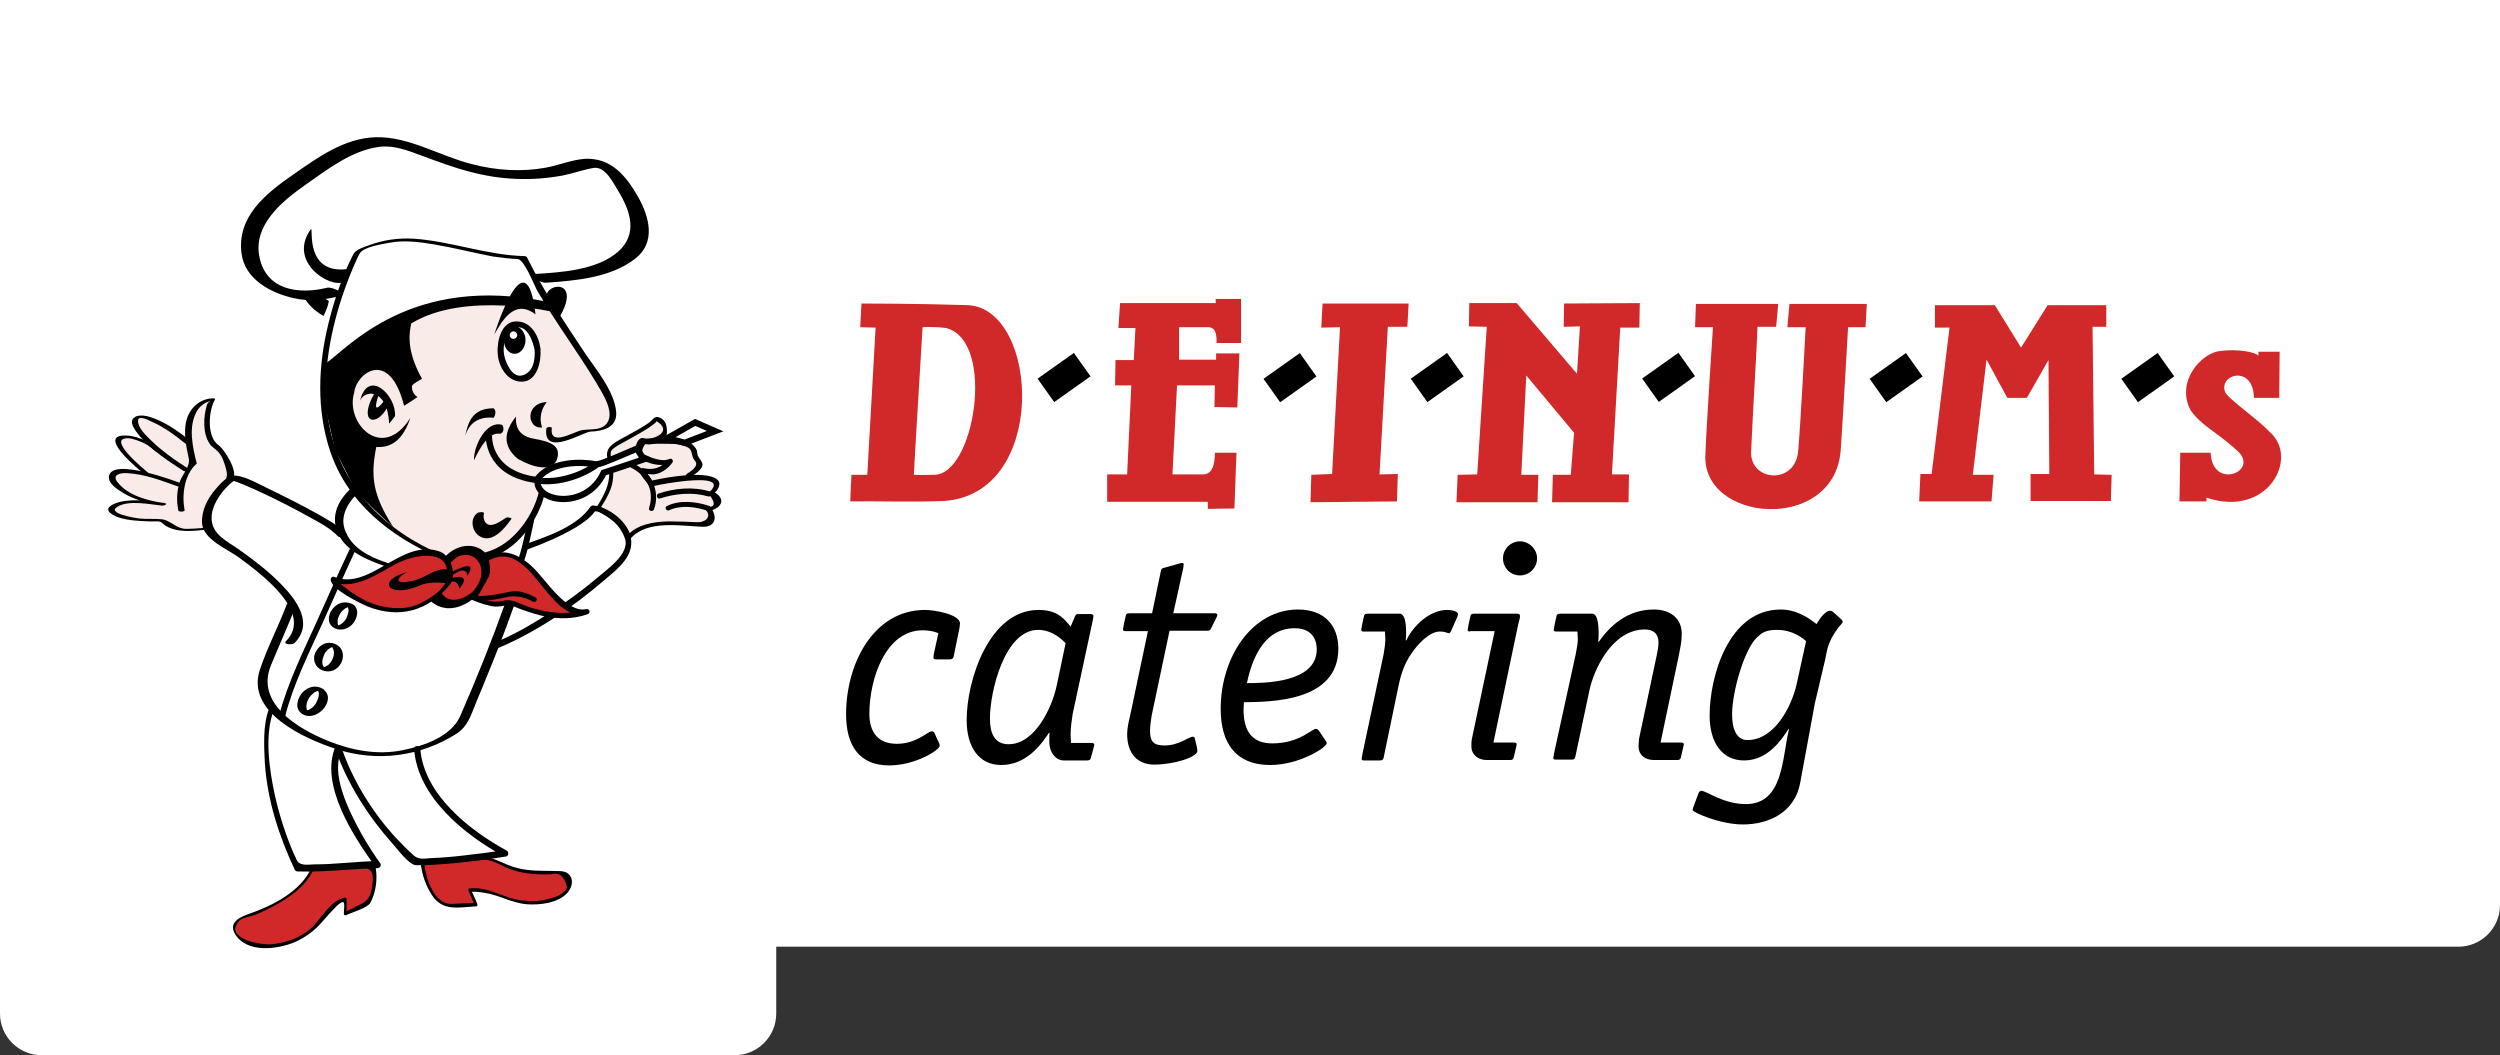 <svg xml:space="preserve" style="enable-background:new 0 0 601.3 253.8;" viewBox="0 0 601.3 253.8" y="0px" x="0px" id="Laag_1" xmlns:xlink="http://www.w3.org/1999/xlink" xmlns="http://www.w3.org/2000/svg"><rect x="0" y="0" width="601.3" height="253.8" fill="#333333" stroke="none"/> <style type="text/css"> .st0{fill:#FFFFFF;} .st1{fill:#F8EBE8;} .st2{fill:#D12929;} .st3{fill:none;stroke:#000000;stroke-width:1.505;} </style> <path d="M186.7,0h-65.1H0v243.8c0,5.5,4.5,10,10,10h166.7c5.5,0,10-4.5,10-10v-16.1h404.6c5.5,0,10-4.5,10-10V0H186.7z" class="st0"></path> <path d="M98.2,69.3c-0.9-2.4-1.4-4.9-1.5-7.4c0-1.7,0.2-3.5,0.9-5c0.1-0.2,0.2-0.4,0.4-0.6c0.3-0.3,0.1,0-0.2-0.1 c0.3,0.1,0.6,0.8,0.8,1.2c0.9,2.6,0.7,5.6,0.7,8.3c0,1.3-0.1,2.6-0.2,4c0,0.3,1.1,0.2,1.2-0.1c0.3-3.6,0.5-7.2-0.1-10.8 c-0.2-1.1-0.5-2.9-1.9-3c-1.3-0.1-1.8,1.1-2.2,2.2c-0.6,1.8-0.6,3.9-0.5,5.8c0.2,2,0.6,3.9,1.4,5.7C97.2,69.8,98.3,69.5,98.2,69.3"></path> <path d="M76.3,62.7c1.3-1.1-3.4,6,2.8,9.7c-0.4,2.1-1.3,3.6-1.3,3.6S67,70.3,76.3,62.7"></path> <path d="M111.5,56.5c-1.4,1-9.9,3.4-8.9,13.6c1.2,0.4,2.4,0.8,2.4,0.8S102.4,63.9,111.5,56.5"></path> <path d="M110.8,61.2c0.6-0.9,10.4-3.8-2.4,10.1c-1.4-0.2-3.4-0.5-3.4-0.5S115.5,61.7,110.8,61.2"></path> <polygon points="144.3,122 145.7,118.8 146.7,115.7 146.8,113 146.3,109.3 147.3,107.3 149.8,105.6 152.9,103.8 156,101.9 157.8,100.7 159,101.4 160.1,103.4 159.4,104.5 160.7,105.3 165.5,106.2 167.3,108.9 167.6,111.6 166.7,114.6 170.2,114.7 171.7,115.9 171.7,118 172.2,120.1 171.4,122.1 170.9,123.4 169.9,126.2 162.6,126 156.7,126.3 151.9,128.5" class="st1"></polygon> <polygon points="50.8,96.6 49.8,101.2 49.8,103.6 50.8,106.4 53.5,109.5 55.4,114.1 54.4,116.1 50.5,122.4 49.8,127.1 47.9,127.3 44.9,127.5 40.9,126.7 39.3,125.4 37.6,125.2 34,125 29.2,124.2 27,122.8 27.1,121.8 28.6,121 30.7,120.7 32.6,120.6 34.9,120.4 33.7,119.9 30.6,118.6 28.8,117.4 26.9,115.1 27.4,113.8 29.3,113.2 31.5,113.4 33.5,113.6 34.8,113.8 32.9,111.8 31.2,110.6 29.9,108.9 28.6,106.8 28.9,105.7 29.9,104.9 31.8,105.3 34.5,106.1 35.4,106.3 34.1,104.1 32.7,101.7 33,100.6 34.3,100.2 36.1,100.6 37.7,101.3 40,102.9 42.3,104.4 45,106.1 45.7,102.9 46.6,99.4 47.6,97.6 49.3,96.4" class="st1"></polygon> <polygon points="97.8,78 103.2,74.5 111.7,73 117.1,72.6 125.6,72.9 132.7,73.8 135.9,79.1 142.8,89.4 147.1,97.6 146.8,101.1 145.7,102.6 143.3,103.5 141.3,103.5 138.1,104.9 133.8,105.7 132,106.6 130.9,111 131.5,113.1 129.3,115 129.8,117.7 129.4,120.9 126.8,126.3 123.8,129.8 119.5,132.6 116.2,133.7 111.3,132.5 107.3,134.7 102.4,132.5 97,129.1 92.2,125.7 84.8,116 81.9,98.7 88.6,85.2" class="st1"></polygon> <polygon points="78.1,87.9 89.1,79.8 102.1,74.6 111.7,72.5 121.1,72.5 129,73 133.2,73.1 130.2,69.9 128.8,66.9 134.4,66.1 144.1,63.7 151.9,58.9 153.2,54.3 149.6,46.4 145.7,40.6 139.1,39.8 128,41.3 118.1,41.8 106.6,38.4 99.6,35.9 91.4,34.6 82.7,36.7 74.8,41.3 66.8,47.4 62.4,53.8 60.3,61.8 63.6,67.6 69.3,70 76.6,71.1 81.5,70.9 79.7,78.5" class="st0"></polygon> <path d="M75.2,209.1c-2.4,6.1-14,11-15.7,11.3c-2.9-0.1-5.5,5.1,2.4,7.2c8.2,0.3,12.6-2.8,15.6-6.3c2.9-3.5,4.6-5,5.8-5 v3.5c0,0,4.8-2.3,5.7-2.9c0.9-1.3,1.8-6.3,1.2-8.3c-4.5-0.8-8.1-0.3-8.1-0.3L75.2,209.1z" class="st2"></path> <path d="M74.8,208.9c-2.5,5.5-9.2,8.9-14.6,10.8c-2,0.7-5.4,1.9-3.7,4.9c2.8,4.7,10.1,3.8,14.4,2c2.7-1.2,4.8-2.8,6.7-5 c1.1-1.3,2.3-2.6,3.5-3.8c2.3-2.1,1.6,0.2,1.6,2c0,0.3,0.3,0.4,0.6,0.3c1.4-0.7,5.1-1.7,5.8-3c1.3-2.4,1.8-5.9,1.2-8.6 c0-0.1-0.1-0.2-0.3-0.3c-5.1-0.8-10-0.1-15.1,0.4c-0.5,0.1-0.5,0.8,0,0.8c3.8-0.4,7.5-1,11.3-0.9c3.7,0.1,3.7,1.9,3.3,4.8 c-0.3,1.8-0.7,3.1-2.4,4c-1.1,0.6-2.2,1.1-3.4,1.7c-1.1,0.5-0.3,0.1-0.3,0.5v-3.2c0-0.3-0.2-0.4-0.5-0.4c-3.4,0.6-5.7,5.2-8.1,7.4 c-2.6,2.3-5.9,3.4-9.3,3.8c-2.6,0.3-11.6-1.2-8-5.6c0.6-0.8,2.7-1,3.7-1.4c1.6-0.6,3.2-1.4,4.7-2.2c3.7-2,7.6-4.7,9.4-8.6 C75.7,208.9,75,208.5,74.8,208.9"></path> <path d="M101.6,207.7c0,0,0.8,7.8,5.7,10.2c3.8-0.1,7.2-0.3,7.2-0.3l-1.5-3.4c0,0,3.9-0.6,9.1,2.1 c1.9,0.7,8.7,1.9,13.6-1.3c2.4-2.4,2.4-5.5-1.8-5.3c-8.3,0.9-14-2.2-16.1-3.4c-2.7-0.1-6,0.1-6,0.1L101.6,207.7z" class="st2"></path> <path d="M101.2,207.7c0.3,2.7,1.2,5.3,2.7,7.6c2.6,4,6.4,2.9,10.6,2.7c0.3,0,0.4-0.3,0.3-0.6c-0.4-1-0.8-1.9-1.3-2.9 c-0.3-0.7-0.4,0,0.1,0c0.9-0.1,1.8,0.1,2.7,0.2c3.7,0.5,6.7,2.5,10.5,2.8c3.2,0.2,7.5-0.3,9.7-2.8c1.2-1.4,1.6-3.4,0.1-4.6 c-0.7-0.6-1.9-0.6-2.8-0.6c-3.2-0.1-6.1,0.1-9.3-0.7c-3.3-0.8-5.7-2.8-9.1-2.8c-4.6,0-9.2,0.8-13.8,1.4c-0.5,0.1-0.5,0.8,0,0.8 c3.2-0.4,6.4-0.8,9.7-1.2c1.8-0.2,3.6-0.2,5.3-0.2c2.2,0,4.7,1.9,6.8,2.5c2.9,0.9,6,1.1,9.1,1c2-0.6,3.3,0.5,3.9,3.2 c-0.9,1.8-3.1,2.4-4.8,2.8c-1.9,0.5-3.8,0.5-5.7,0.3c-4.5-0.3-8.3-3.5-13-2.9c-0.3,0-0.3,0.4-0.2,0.6c0.5,1.1,1,2.2,1.4,3.3 c-0.2-0.5,0.4-0.4-0.9-0.4c-1.5,0.1-3,0.1-4.5,0.2c-4.4,0.2-6.3-6.3-6.7-9.8C101.9,207.2,101.1,207.2,101.2,207.7"></path> <polygon points="120.8,132.5 126.5,126.9 126.5,130.8 130.4,129.6 134.2,128.4 138.8,125.6 142.5,122.4 144,122.7 147.5,124.1 150.9,128.2 150.9,132 145.2,138.9 138.6,143.7 129.7,149.6 119.8,154.3 118.2,156.5 110.7,174.7 106,177.7 100.2,180.2 101.7,185.4 106.1,193.6 111.4,198.4 120.7,204.8 119,205.5 107.4,206.8 99.9,207.3 91.4,197.6 85.7,189.1 81.6,180.8 80.5,183.3 82.4,193.3 87.2,203 90.6,207.8 71.6,208.8 68.2,201.1 65.3,192 64.3,182.5 64,177.5 65.2,171.1 64.3,168.9 63.3,163 69.6,146 69.5,144.2 63.2,137.5 53.6,130.6 50,126.9 50.1,121.9 55.5,115 58.9,115.7 67.4,120.1 76.5,124.5 81.2,127.5 82.4,122.2 86.2,118 89,121.6 93.7,126.7 101.9,132.1 107.4,134.7 115,133" class="st0"></polygon> <polygon points="108.1,134.3 112,132.6 115.8,134.7 116.7,137.8 114.9,142.3 111.5,144.3 107.5,145.2 105.6,143.5 106.7,141.5 108,139" class="st2"></polygon> <polygon points="160.5,105.4 167.2,101.6 172,103.7 164.7,106.5" class="st0"></polygon> <polygon points="160.5,105.4 167.2,101.6 172,103.7 164.7,106.5" class="st3"></polygon> <path d="M144.3,122.4c2.2-3.5,3.6-5.8,3.1-10.2c-0.1-1-1-3.2-0.2-4c0.9-0.9,2.2-1.5,3.3-2.1c2.4-1.4,4.9-2.6,7-4.3 c0.6-0.4,0-0.8,1-0.1c3.1,2.4-1.8,4.3-3.6,3.7c-1.3-0.4-2,1.4-2,2.4c0,3.5,6,4.8,8.6,3.6c-0.2-0.3-0.5-0.6-0.7-0.9 c-1.6,1.9-3.5,2.7-6,2.1c-0.2-0.1-0.5,0-0.6,0.2c0,0.1-0.1,0.1-0.1,0.2c-0.1,0.2-0.2,0.4-0.2,0.6c0.5,1.2,1.4,2.1,2.2,3.1 c0.2,0.2,0.4,0.4,0.7,0.3c2.5-0.6,5.2-1,7.8-1.3c2.2-0.2,9.9-1,6,2.7c-0.3,0.3-0.1,0.9,0.3,1c1.2,1.7,1,2.6-0.6,2.5 c-0.4,0.1-0.6,0.6-0.4,0.9c1.3,1.7-0.5,2.9-2.2,2.8c-2.3-0.1-4.6-0.2-7-0.2c-3.5,0.1-7.4,0.7-9.8,3.4c0.3,0,0.6,0.1,0.9,0.1 c-2-3.9-4.1-5.2-7.7-7.2c-0.7-0.4-1.3,0.7-0.6,1c3.4,1.9,5.4,3.1,7.3,6.7c0.2,0.3,0.7,0.4,0.9,0.1c4-4.5,11.9-3,17.3-2.8 c3.2,0.1,3.6-2.5,1.9-4.7c-0.1,0.3-0.2,0.6-0.4,0.9c3.6-0.7,4.1-3.5,0.6-4.8c0.1,0.3,0.2,0.7,0.3,1c5-4.9-2.8-5.1-6.2-4.8 c-2.9,0.2-5.7,0.7-8.5,1.3c0.4-0.1-1.2-1.8-1.2-1.8c-0.8-0.1-0.7,0,0.2,0.2c0.3,0,0.6,0.1,1,0.1c2,0.1,3.9-1.3,5-2.8 c0.4-0.5-0.1-1.2-0.7-0.9c-1.4,0.6-2.9,0.1-4.2-0.3c-0.5-0.2-0.9-0.4-1.4-0.6c-1.2-0.4-1.2-1.3-0.2-2.7c1.3,0.4,3.3-0.5,4.6-0.7 c0.2,0,0.4-0.2,0.4-0.4c0.4-2.1,0.5-4.8-2-5.4c-0.7-0.2-1.5,0.9-2,1.3c-1.7,1.2-3.6,2.2-5.4,3.2c-2.4,1.4-5.4,2.4-4.7,5.4 c1.2,5-0.1,7.8-2.6,11.8C142.9,122.5,143.9,123.1,144.3,122.4"></path> <path d="M127,132.1c3.9-1.4,7.8-3.1,11.4-5.2c1.6-1,3.5-2.2,4.6-3.8c0.4-0.6,3,1.1,3.5,1.5c1.8,1.2,3.1,2.9,3.8,4.9 c1.3,3.7-4.4,7.5-6.8,9.6c-3.2,2.7-6.6,5.2-10.1,7.5c-4.5,3-9.3,5.9-14.3,7.9c-0.9,0.4-0.5,1.8,0.4,1.5c9.4-3.9,18.2-9.9,25.9-16.5 c3.4-2.9,7.7-6.1,6.1-11.1c-1.2-3.4-5.1-6.3-8.6-6.8c-0.4-0.1-0.6,0-0.9,0.3c-3.2,4.7-10.3,7.1-15.4,8.9 C125.7,130.9,126.1,132.4,127,132.1"></path> <path d="M129.4,84.1c0.4,3.6-1.3,6.7-3.8,6.9c-2.4,0.2-4.7-2.5-5.1-6c-0.4-3.6,1.3-6.7,3.8-6.9 C126.8,77.8,129,80.5,129.4,84.1" class="st0"></path> <path d="M128.6,84.1c0.1,2.3-0.2,5.2-2.7,6.1c-2.6,1-4.2-2.8-4.6-4.6c-0.5-2.3,0.1-5.8,2.6-6.7c2.9-1.1,4.4,3.5,4.7,5.4 c0.1,1,1.6,0.5,1.4-0.4c-0.4-3.1-2.2-6.6-5.8-6.6c-3.7,0-4.7,4.9-4.5,7.7c0.2,3.2,2.3,6.8,5.8,6.8c3.7,0,4.7-4.9,4.5-7.7 C130.1,83.2,128.6,83.1,128.6,84.1"></path> <path d="M126.4,81.8c0,1.8-1.2,3.3-2.6,3.3c-1.5,0-2.6-1.5-2.6-3.3c0-1.8,1.2-3.3,2.6-3.3C125.2,78.5,126.4,80,126.4,81.8"></path> <path d="M124.4,80.6c0,0.5-0.4,0.9-0.9,0.9s-0.9-0.4-0.9-0.9c0-0.5,0.4-0.9,0.9-0.9S124.4,80.1,124.4,80.6" class="st0"></path> <path d="M118.9,80.4c1.8-3,4.7-8.7,9.9-4.8C126.5,56,118.9,80.4,118.9,80.4"></path> <path d="M118.7,100.5c0,0-5.2-1-6.8,4.3c0.7-3.5,1.9-6.6,6.8-6.6C119.5,98.8,119.1,100,118.7,100.5"></path> <path d="M131.5,96.7c-1.1,1.4-2,3.6-1.1,6.1C126.8,103.3,126.1,97,131.5,96.7"></path> <path d="M114,110.7c-0.1-3.5,3-9.7,6.8-8.5c0.6,0.9,0.2,1.9-0.4,2.1C119.9,104.5,117.6,103,114,110.7"></path> <path d="M117.6,104.7c0,0-0.6,9,11.1,10.7" class="st3"></path> <path d="M122.2,124.7c-6.1,4.1-6.9,0.2-6.6-1.3C112.3,125.3,116.1,134.3,122.2,124.7"></path> <path d="M121.6,124.6c-1.1,0.7-3.6,2.6-4.8,1.1c-0.5-0.6-0.6-1.5-0.4-2.2c0.1-0.5-1.2-0.3-1.4-0.2c-2,1.2-1.6,4.2,0.1,5.5 c3.1,2.3,6.4-1.8,7.9-4C123.2,124.5,121.7,124.3,121.6,124.6c-1.1,1.6-3.9,5.9-5.8,3.3c-0.9-1.2-0.9-3.4,0.5-4.2 c-0.5-0.1-0.9-0.1-1.4-0.2c-0.2,1.3,0.2,2.5,1.4,3.1c2.1,1.1,4.9-0.5,6.6-1.7C123.3,124.6,121.9,124.4,121.6,124.6"></path> <path d="M131.4,103.1c-0.8,7,9,0.7,10.7,0.7c3.1-0.1,6.4-1.1,6.1-4.7c-0.4-5-4.9-10.3-7.6-14.3c-5-7.5-9.9-14.9-13.9-23 c-0.1-0.1-0.4-0.2-0.5-0.2c-9.1-0.2-17.7-3.6-26.8-4.2c-3.6-0.2-7.2,0.3-10.7,1.6c-1.1,0.4-3.1,1-3.7,2.1c-2.7,5.3-4.6,11-6,16.7 c-2.5,10.1-2.9,20.8,0.4,30.7c4.1,12.3,14.4,20.5,26,25.5c0.4,0.2,1.8-0.2,1-0.5c-13.8-5.8-24.3-16.2-27.2-31.2 c-2-10.4-0.1-21.4,3.2-31.3c1-2.9,2.1-5.8,3.4-8.6c0.2-0.5,0.4-0.9,0.7-1.4c0.8-1.6,5.5-2.3,7.1-2.6c3.6-0.7,7.4-0.2,10.9,0.4 c4.7,0.8,9.4,2,14.1,2.9c2,0.3,3.9,0.5,5.9,0.6c1.6,0.1,3.9,6.1,4.6,7.4c4.4,7.7,9.8,14.8,14.4,22.5c1.4,2.4,4.9,7.6,2,10.1 c-1.5,1.3-3.9,0.8-5.7,1.2c-1.9,0.4-7.6,4-7.1-0.5C132.9,102.6,131.4,102.6,131.4,103.1"></path> <path d="M78.7,69.2c-6.9,1.7-14.7,0.6-16.3-7.4c-1.6-7.7,5.6-13.5,11-17.3c5.4-3.8,11.3-8.4,18-9.2c3.6-0.4,6.9,1,10.2,2.2 c3.8,1.4,7.5,2.8,11.4,3.8c7.4,2,14.9,2.3,22.4,0.9c2.5-0.5,4.9-1.4,7.3-1.8c2.9-0.5,4.8,3.6,6.1,5.7c2.9,4.8,4.6,10.2-0.1,14.4 c-5.1,4.5-13.7,5-20.1,5.4c-2.3,0.2,1.6,2.2,2.7,2.1c7.2-0.5,15.6-1.2,21.5-5.8c5-3.9,3.4-10,0.7-14.8c-2.9-5.1-6.5-9.5-12.8-9.2 c-3.1,0.2-6.2,1.5-9.3,2.1c-5.9,1.1-12,0.7-17.8-0.8c-7.7-1.9-15.2-6.7-23.2-6.5c-7.5,0.2-13.9,4.8-19.9,9 c-6.5,4.5-13.6,10.1-12.4,19c0.8,6.2,7.1,9.5,12.5,10.7c3.8,0.9,7.8,0.4,11.5-0.6C83.7,70.8,79.8,68.9,78.7,69.2"></path> <path d="M74.8,55.1c0.6-0.4-1.6,11,8.9,9.6c-0.3,1.5-0.4,1.8-0.8,3.1C79.2,69.5,69.1,62.8,74.8,55.1"></path> <path d="M93.6,101.9c0,0,0.9-1.1,1.4-1.8c0.4-5-6.5-11.6-8.4-3.7C87.6,93.7,93.2,93.3,93.6,101.9"></path> <path d="M93.1,98.1c-2.7,4.8-7,3.5-3.1-3.4c0.4-0.6,1.1,0.2,1.1,0.2s-2.2,6,1.4,1.4C92.9,96.8,93.1,98.1,93.1,98.1"></path> <path d="M78.5,87.3c5.3-3.7,20.5-21.5,53.2-14.7c1,1.5,1.7,2.5,1.7,2.5s-21.6-5.2-34.5,2.7c-0.3,1.7-1.5,6,2.6,13.3 c-2.4,1.3-2.4,1.7-2.4,1.7s-0.3,1.6,1.3,2.7c0,0-1.9,1.3-3.2,2.1c-3.6-14.1-11.6-7.7-12-3.2c-2.3,7.4,6.8,16.8,13.5,6.1 c-1.6,4.8-4.2,7.3-8.2,7c-1.4,7.1-0.9,11.5,4.1,19.3c-7.8-7-9.3-9.3-9.3-9.3l-4.7-9.2l-2.8-12.4L78.5,87.3z"></path> <path d="M124.1,100.2c0,0.9-0.4,4.5,4.2,5.3c4.6,0.8,6.9,1.9,5.5,5.4c-1.4,2.5-5.5,1.6-9.2-0.5C120.7,107.2,121.3,103.7,124.1,100.2"></path> <path d="M153.2,107.9c-8.6,3.7-8.7,3.6-9.8,3.8c-3.5-0.7-10.7-0.8-14,3.3c-1.5,5.7,11.5,8.1,15.8-1.3l9.6-3.2 L153.2,107.9z" class="st0"></path> <path d="M129.8,115.6c1.8,0.4,8.3,0.2,14.1-4.1 M153.2,107.9c-8.6,3.7-8.7,3.6-9.8,3.8c-3.5-0.7-10.7-0.8-14,3.3 c-1.5,5.7,11.5,8.1,15.8-1.3l9.6-3.2L153.2,107.9z" class="st3"></path> <path d="M83.4,145.8c0.8,0.6,0.3,1.9,0,2.7c-0.4,0.9-1.3,1.8-2.3,2c0.4,0.2,0.5,0.1,0.2-0.2c-0.1-0.3-0.1-0.6-0.1-0.9 c0-0.5,0.2-1,0.4-1.4c0.2-0.5,0.6-1,1.1-1.4c0.2-0.2,0.5-0.4,0.8-0.5c0.4-0.2,0.6,0,0.1-0.3c0.4,0.2,1,0.5,1.5,0.3 c0.5-0.2,0-0.6-0.2-0.7c-1.6-0.9-3.4-0.6-4.6,0.7c-1.2,1.2-1.8,3.4-0.4,4.6c1.4,1.2,3.4,0.8,4.6-0.3c1.3-1.2,2.1-3.6,0.6-4.9 c-0.4-0.3-1-0.5-1.5-0.5C83.1,145.2,83.1,145.5,83.4,145.8"></path> <path d="M79.9,158.7c-0.2,0.4-0.5,0.8-0.9,1.2c-0.1,0.1-0.3,0.2-0.5,0.3c-0.1,0.1-0.2,0.1-0.4,0.2c-0.3,0.1-0.4,0.1-0.2,0 c-0.7-0.8-0.3-2.1,0.1-3c0.2-0.5,0.5-0.8,0.9-1.2c0.1-0.1,0.3-0.2,0.5-0.3c0.1-0.1,0.2-0.1,0.3-0.2c0.3-0.1,0.4-0.1,0.2,0 C80.6,156.6,80.3,157.9,79.9,158.7c-0.2,0.5,1.9,1.3,2.2,0.7c0.8-1.8,0.4-3.7-1.5-4.5c-1.9-0.8-3.7,0.1-4.6,1.8 c-1,1.7-0.3,3.8,1.5,4.5c1.9,0.8,3.7-0.1,4.6-1.8C82.3,158.9,80.2,158.1,79.9,158.7"></path> <path d="M76.2,165.8c0.9,0.7,0.4,2.1,0,2.9c-0.4,1-1.4,2-2.5,2.2c0.3,0.1,0.4,0,0.1-0.2c-0.1-0.3-0.1-0.6-0.1-0.9 c0-0.5,0.2-1.1,0.4-1.5c0.3-0.6,0.7-1.1,1.2-1.5c0.2-0.2,0.5-0.4,0.8-0.5c0.3-0.2,0.7,0,0.3-0.2c0.4,0.2,1,0.5,1.5,0.3 c0.5-0.1,0-0.6-0.2-0.7c-1.7-1-3.5-0.6-4.9,0.8c-1.2,1.3-2,3.7-0.4,5c3.3,2.7,8.7-2.9,5.5-5.6c-0.4-0.3-1-0.5-1.5-0.5 C76,165.2,75.9,165.5,76.2,165.8"></path> <path d="M84.6,117.3c-3.2,2.9-5.2,6.7-3.3,11c1.9,4.3,7.2,6.5,11.4,7.9c1.3,0.4,1.5-0.5,0.2-0.9c-4.2-1.4-8.5-3.6-10-8 c-1.2-3.6,1.2-7,3.7-9.2C87.1,117.7,85.1,116.9,84.6,117.3"></path> <path d="M70.8,154.7c4.7-4.7,0.6-10.3-3.1-14.1c-3-3.1-6.4-5.7-9.9-8.2c-3-2.2-7.1-3.8-6.9-8.1c0.1-3.2,2.9-6.9,5.4-8.7 c-0.2,0-0.4-0.1-0.6-0.1c0.4,0.1,0.8,0.3,1.2,0.4c0.6,0.2,1.2,0.5,1.8,0.7c1.7,0.7,3.4,1.5,5.1,2.3c3.6,1.7,7.1,3.5,10.5,5.4 c2.4,1.3,5.1,2.7,7,4.7c0.5,0.5,2.5-0.1,2.1-0.6c-1.8-1.9-4.3-3.2-6.5-4.5c-3.9-2.2-7.9-4.2-12-6.2c-2.4-1.1-5.5-3-8.1-3.3 c-2-0.2-3.7,1.8-4.9,3.2c-2,2.3-3.5,5.2-3.3,8.3c0.3,3.8,5.9,6.1,8.6,8c4.9,3.6,18.6,13.4,11.5,20.4 C68.2,155.1,70.3,155.1,70.8,154.7"></path> <path d="M69,145.3c-2,5.3-4.7,10.4-6.5,15.8c-3.4,10.2,10.6,16.5,18.2,19c9.8,3.3,20.5,1.9,29.2-3.7c2.7-1.8,3.4-4.5,4.6-7.4 c1.3-3.1,2.6-6.3,3.9-9.5c1.9-4.7,3.7-9.5,5.4-14.3c0.2-0.5-2-0.8-2.3-0.1c-3.3,9.2-6.9,18.2-10.8,27.1c-2.2,5-8.8,7.2-13.7,8.2 c-6.1,1.3-12.4,0.1-18.1-2.2c-7.2-2.9-17.4-9-13.8-18c2-4.9,4.2-9.7,6.1-14.6C71.4,144.9,69.2,144.8,69,145.3"></path> <path d="M84.1,132.1c-2.6,5.5-5.1,11.1-7.6,16.7c-3.4,7.6-7.3,15.3-9.4,23.4c-0.1,0.5,1.4,0.4,1.5,0c2-7.8,5.8-15.3,9.1-22.6 c2.6-5.8,5.2-11.7,7.9-17.5C85.7,131.7,84.3,131.7,84.1,132.1"></path> <path d="M80.3,139.4c-2.1-1,15.1,16.7,27.4,0.9c0.3-0.8,2.8-9.5-8.7-7C93.9,134.7,85.6,141.9,80.3,139.4" class="st2"></path> <path d="M80.5,138.8c-0.1,0-0.2-0.1-0.3-0.1c-0.3,0-0.5,0.2-0.6,0.4c-0.8,2.3,7.6,6.3,8.9,6.8c7.6,3,14.6,1,19.7-5.3 c1.8-2.3,0.2-6.9-2.3-7.9C96.6,129.3,89.2,142.1,80.5,138.8c-0.7-0.3-1,0.9-0.3,1.2c5.2,2,10.9-2.2,15.3-4.5 c4.5-2.3,13.4-3.7,11.9,3.9c-0.5,2.4-4.1,4.6-6.1,5.6c-3.2,1.7-7,1.5-10.4,0.6c-2.4-0.7-4.6-1.9-6.6-3.3c-0.8-0.6-1.6-1.2-2.3-1.8 c-0.3-0.2-0.5-0.5-0.8-0.8c-0.9-0.9,0.3,0.7-0.9,0.3C80.9,140.3,81.2,139.1,80.5,138.8"></path> <path d="M97.9,137.6c-1.9,0.9-4.1,3.3,1.4,2.1c3.2-0.7,5.5-3.3,8.6-2.7c0.6,1.3-0.3,3.3-0.3,3.3s-4.1-0.6-6.3,0.4 C93.3,144.2,90.4,139.6,97.9,137.6"></path> <path d="M108.1,135.8c3.8-5.6,11.1-0.3,5.9,6.2c-1.6,1.7-6,3.9-7.9,0.4c-0.9,0.8-2.3,1.8-2.7,2c6.7,6.3,17-4.7,14.5-9.7 c-2.2-4.7-8-4.2-11-0.6C107.1,135,108.1,135.8,108.1,135.8"></path> <path d="M108.4,137.7c0,0,7.1-3.9,4,0.8c0-1.1-0.9-2.3-4,0.2C108.3,138.2,108.4,137.7,108.4,137.7"></path> <path d="M108.3,139.1c0.9-0.2,5.3-1.3,2.2,2.5c-0.2-0.9-0.8-2.6-2.8-1.2C107.7,139.9,108.3,139.1,108.3,139.1"></path> <path d="M116.9,134.5c9.7-6.3,16.7,14.7,24.1,12.6c-4.3,1.6-9.7,1.6-18.6-2.3c-4.3,1.4-6.9-0.3-8.6-0.9 c1.2-1.7,1.9-3.1,1.9-3.1l1.4-2.8L116.9,134.5z" class="st2"></path> <path d="M117.2,135c10.5-6.2,14.2,14.8,23.9,12.7c-0.1-0.4-0.2-0.8-0.3-1.2c-4.5,1.6-8.9,0.9-13.3-0.4c-2.3-0.7-4.1-2.2-6.5-1.6 c-2.5,0.7-4.8-0.4-7-1.3c0.1,0.3,0.2,0.6,0.4,0.9c1.2-1.7,2.1-3.5,3.1-5.3c0.7-1.3,0.2-2.9,0.1-4.3c-0.1-0.8-1.3-0.8-1.2,0 c0.1,1.5,0.5,2.9-0.2,4.2c-0.9,1.7-1.8,3.3-2.8,4.8c-0.2,0.4,0,0.8,0.4,0.9c1.8,0.7,3.4,1.3,5.3,1.5c1.6,0.1,3-0.7,4.6,0 c1.6,0.7,3.2,1.2,4.8,1.7c4.2,1.3,8.7,1.6,12.9,0.1c0.7-0.3,0.4-1.3-0.3-1.2c-4.9,1.1-9.8-7.1-12.9-10c-3.2-3.1-7.2-5-11.4-2.5 C116,134.3,116.6,135.4,117.2,135"></path> <path d="M114.5,144.4c2.3,0.2,4.3-0.1,6.5-0.6c2.7-0.7,4.7-0.4,7.2,0.9c0.7,0.4,1.3-0.7,0.6-1c-1.9-1-3.9-1.8-6-1.4 c-2.8,0.5-5.3,1.2-8.2,1C113.8,143.1,113.8,144.3,114.5,144.4"></path> <path d="M46.2,106.4c-2.8-2.3-5.8-4.5-9.2-5.8c-1.3-0.5-3.7-1.2-4.9,0c-1.2,1.2,0.9,3.5,1.6,4.4c2.9,3.4,6.8,5.9,10.5,8.3 c0.3,0.2,1.7-0.2,1.2-0.5c-3.3-2.1-6.6-4.4-9.4-7.2c-1.1-1.1-2.8-2.7-2.8-4.4c0-1.4,2.5-0.2,3,0.1c3.1,1.3,5.8,3.3,8.4,5.4 C45.1,107.1,46.5,106.7,46.2,106.4"></path> <path d="M38.6,108.4c-1.2-1.3-2.9-2.2-4.5-2.8c-1.5-0.6-3.2-1-4.9-0.8c-5,0.7,4.4,8.3,5.2,9c0.3,0.2,1.8,0.3,1.1-0.2 c-0.5-0.4-8.9-7.3-5.6-8.1c1.2-0.3,2.5,0.2,3.6,0.6c1.4,0.5,2.7,1.3,3.7,2.3C37.6,108.7,39,108.8,38.6,108.4"></path> <path d="M43.7,116.3c-1.3-0.5-16.9-6.4-17.5-1.7c-0.2,1.8,2.2,3.2,3.5,4c1.3,0.8,2.6,1.3,4,1.8c0.9,0.3,1.8,0.5,2.7,0.7 c1.3,0.3,2.9-0.2,0.4-0.5c-3-0.3-7.4-0.7-10.1,1c-2,1.3,1,2.6,2,2.9c2.2,0.7,4.7,0.8,7,0.9c0.7,0,1.4,0,2.2,0c1,0,1.2,0.6,2,1.1 c2.9,1.7,6.6,1.2,9.8,0.9c0.2,0,0.7-0.1,0.7-0.4c0.1-2-0.1-4.5,1.1-6.3c1.4-2,2.9-3.8,4.5-5.6c1.4-1.6-2.1-7.1-3.4-8 c-2.9-1.9-2.5-8.3-0.9-11c0.2-0.3-0.4-0.3-0.6-0.3c-2.5,0.1-4.6,1.6-5.7,3.8c-1.6,3.2-0.7,7.4,0,10.7c0.4,1.8-1.5,3.8-2.1,5.4 c-0.8,2.3-0.9,4.7-0.4,7.1c0.1,0.4,1.6,0.3,1.5-0.1c-0.7-3.6-0.1-8.5,2.8-11.1c0.1,0,0.1-0.1,0.1-0.2c-1-4-2.1-8.8,0.1-12.6 c0.6-1,1.6-1.8,2.7-2.2c1.5-0.5,0-0.2-0.3,0.7c-0.9,2.9-1.1,6.8,0.6,9.4c0.5,0.8,1.5,1.3,2.2,2.1c1,1.2,1.4,2.7,1.8,4.1 c0.6,2.3-0.4,3-1.9,4.6c-1.5,1.6-2.5,3.4-3.3,5.4c-0.4,1-0.2,2.7-0.2,3.8c0,0.6,1.1,0.1-0.3,0.3c-1.3,0.1-2.6,0.2-3.9,0.2 c-2.4,0-3.7-2-5.8-2.3c-1.8-0.2-3.7,0-5.6-0.2c-0.8-0.1-7.8-1.2-5.2-2.8c2.7-1.7,7.8-0.6,10.7-0.3c0.4,0.1,1.7-0.4,0.7-0.6 c-3.9-0.5-8.9-1.8-11.4-5.1c-1.4-1.9,1.1-2.2,2.4-2.1c4.1,0.2,8.3,1.8,12.2,3.2C43.1,116.9,44.5,116.5,43.7,116.3"></path> <path d="M64.7,170.5c-1.5,3.9-1.2,8.9-1,13c0.6,9,3.4,17.6,7.2,25.7c0.1,0.2,0.4,0.4,0.6,0.4c6.5,0.2,12.9-0.6,19.3-0.8 c0.5,0,1-0.6,0.7-1.1c-2.8-3.9-5.2-8-7.2-12.3c-2-4.3-4.2-10.3-2.2-14.9c-0.5-0.1-0.9-0.1-1.4-0.2c2.9,8.3,7.9,16.1,13.7,22.6 c1.1,1.2,4,5.2,5.7,5.2c3.1,0,6.1-0.2,9.2-0.5c4.2-0.4,8.3-0.9,12.4-1.6c0.7-0.1,0.7-1.1,0.2-1.4c-9-4.9-19.9-13.5-20.8-24.4 c-0.1-1-1.6-1-1.5,0c0.9,11.5,12,20.5,21.5,25.7c0.1-0.5,0.1-0.9,0.2-1.4c-3.3,0.5-6.7,0.9-10.1,1.3c-2.6,0.3-5.1,0.5-7.7,0.6 c-1.2,0.1-2.7,0.4-3.8-0.5c-1.5-1.3-2.9-2.7-4.3-4.2c-5.7-6.1-10.6-14-13.3-22c-0.2-0.5-1.1-0.8-1.4-0.2c-3.9,9.2,4.3,21.6,9.4,28.7 c0.2-0.4,0.4-0.8,0.6-1.1c-5,0.1-10.1,0.8-15.1,0.8c-1.2,0-3.5,0.5-4.2-1c-1-2-1.8-4.1-2.6-6.3c-1.1-3.1-2-6.2-2.7-9.4 c-1.3-6-2.6-14.5-0.2-20.5C66.5,170,65.1,169.6,64.7,170.5"></path> <path d="M131.4,71.4c0-3.5,8.6-4.3,3.1,5c-1.4-0.5-1.6-1.8-1.6-1.8L131.4,71.4z"></path> <path d="M117.3,134.3c6.9-1.8,12.1-8.9,13.7-15.5c0.2-0.9-1.2-1.3-1.4-0.4c-1.5,6-6.3,12.7-12.7,14.4 C115.9,133.1,116.3,134.6,117.3,134.3"></path> <path d="M127,125.1c-0.7,3.1-1.3,6.3-2.3,9.3c-0.3,0.9,1.1,1.3,1.4,0.4c1-3,1.6-6.2,2.3-9.3C128.7,124.6,127.3,124.2,127,125.1"></path> <path d="M170.6,121.7c-3.2-1.1-7.1-1.5-10.2,0c-0.7,0.3-0.1,1.4,0.6,1c2.9-1.3,6.4-0.8,9.3,0.2C171,123.2,171.3,122,170.6,121.7"></path> <path d="M170.7,118.2c-3.9-1.2-8.4-0.8-12.3,0.5c-0.7,0.2-0.4,1.4,0.3,1.2c3.7-1.2,7.9-1.6,11.6-0.5 C171.1,119.6,171.4,118.4,170.7,118.2"></path> <path d="M157.3,122.5c1.6-4.5-0.7-9-4.9-11c-0.7-0.3-1.3,0.7-0.6,1c3.7,1.8,5.7,5.6,4.3,9.7C155.9,122.9,157,123.2,157.3,122.5"></path> <path d="M155,106.8c2.4-0.1,4.9-0.1,7.4,0c1,0.1,1.8,0.3,2.8,0.7c1.2,0.5,1.1,1.4,1.4,2.4c0.1,0.4,0.4,0.7,0.6,1 c1,1.2-1.2,2.6-1.9,3c-0.7,0.4-0.1,1.4,0.6,1c0.9-0.6,3.5-2.2,3-3.5c-0.3-0.9-1.2-1.5-1.2-2.5c0-0.8-0.7-1.6-1.2-2 c-2.7-2.3-8.2-1.5-11.4-1.3C154.2,105.7,154.2,106.9,155,106.8"></path> <rect height="6.9" width="10.7" transform="matrix(0.816 -0.579 0.579 0.816 -5.37 164.742)" y="87.4" x="250.4"></rect> <rect height="6.9" width="10.7" transform="matrix(0.816 -0.579 0.579 0.816 4.664 196.22)" y="87.4" x="304.7"></rect> <rect height="6.9" width="10.7" transform="matrix(0.816 -0.579 0.579 0.816 11.189 216.685)" y="87.4" x="340.1"></rect> <rect height="6.9" width="10.7" transform="matrix(0.815 -0.579 0.579 0.815 21.547 249.156)" y="87.4" x="396.1"></rect> <rect height="6.9" width="10.7" transform="matrix(0.816 -0.579 0.579 0.816 31.558 280.568)" y="87.4" x="450.4"></rect> <rect height="6.9" width="10.7" transform="matrix(0.816 -0.579 0.579 0.816 42.724 315.59)" y="87.4" x="510.9"></rect> <path d="M224.6,114.2c-1,0-3.1,0.1-4.8,0c0-0.9,2.1-35.5,2.1-35.5s2.5-0.2,5.7,0.2C239.6,82.1,234.4,114.4,224.6,114.2 M232.9,73.4c-12-0.4-25.7-0.4-25.7-0.4l-0.3,5.7l3.7,0.1l-2,35.4h-3.8c0,0-0.3,5.3-0.3,6.4c5.8-0.1,15.6,0.2,22.5-0.1 C252.2,118.9,250,74.4,232.9,73.4" class="st2"></path> <path d="M269.4,72.9h23l0-1h6.1v10.6h-5.9c0-1,0.2-3.8-2-3.8c-1.9,0-7,0-7,0v7.8h8.9v-1.5h5.6l-0.5,13l-5.5-0.1l0.1-5.2 h-9.1l-1.1,21.4h7.3c1.4,0,2.9-0.8,2.9-5.2h5.2l-0.5,13.4l-6.4,0.1l0-1.7h-24.2v-6.6l4.8,0l1-21.4h-3.9l0.1-6.1l4.4,0l0.4-7.7h-4.1 L269.4,72.9z" class="st2"></path> <polygon points="318.1,73 338.8,73 338.5,78.6 333.8,78.6 331.8,114.1 336.2,114 336,120.6 315.2,120.8 315.4,114.2 320.4,114 322.3,78.7 317.8,78.8" class="st2"></polygon> <polygon points="353.4,72.9 364.8,72.9 379.3,89.9 380,78.5 376.1,78.6 376.2,73 394.4,72.9 394.3,78.8 389.7,78.8 387.7,114.1 391.8,114.1 391.7,120.8 373.3,120.8 373.5,114.2 377.8,114.2 378.6,104.1 367.1,90.3 365.9,114.2 370,114.2 369.8,120.8 350.3,120.8 350.6,114.2 355.3,114.1 357.6,78.6 353.3,78.5" class="st2"></polygon> <path d="M407.9,73.1h19.8l-0.5,5.5h-4.5c-0.1,4.8-1.1,20-1.5,29.6c-0.7,7.7,10.7,8.6,11.3,0.2 c0.6-6.5,1.8-29.7,1.8-29.7h-4.4l0.5-5.6h18.6l-0.3,5.6h-4.2c0,0-1.5,26.5-1.8,29.9c-1.8,19.7-33.8,17.1-32.5,0.4 c0.2-6.1,1.8-30.3,1.8-30.3h-4.3L407.9,73.1z" class="st2"></path> <polygon points="461.6,120.6 479,120.6 479.5,114.2 474.5,114.2 477.8,86.5 482.8,95.7 487.5,95.7 492.7,86.6 492.9,114 488.4,114 488.4,120.5 507.7,120.5 507.9,114.2 503.7,114.1 503.3,78.6 506.6,78.6 506.6,73.4 492.5,73.4 486.1,83.6 479.8,73.4 465.4,73.4 465.4,78.8 468.9,78.8 464.6,114 461.9,114" class="st2"></polygon> <path d="M548.3,84.6l-0.1,11.1h-6.1c-0.1-8.1-8.6-5.7-6.9-1.4c0.5,1.5,8.1,6.7,10.6,9.5c7.4,6.2-0.3,20.9-15.1,15.9 c0,0.2,0,0.9,0,0.9h-6.5l0.2-11.7h7.3c0.4,9.2,12.1,4.4,6.3-0.6c-5.2-4.7-8.4-5.8-11.1-9.6c-3.7-6.9,2.6-13.9,7.2-14.3 c4.6-0.5,8.1,0.3,9.1,1.1v-0.9H548.3z" class="st2"></path> <path d="M229.4,157.8c-0.1,0.6-0.5,0.8-1,0.8h-3.2c-0.4,0-0.7-0.1-0.7-0.5c0-0.3,0.1-0.5,0.1-0.8l1.1-5c-0.7-0.3-1.9-0.7-3.8-0.7 c-8.9,0-12.8,11.7-12.8,20.1c0,4.3,2,7.2,6.6,7.2c4.8,0,7.4-3,8.4-3c0.2,0,0.5,0.1,0.6,0.3l1.2,2.6c0.1,0.2,0.1,0.4,0.1,0.6 c0,1-5.9,4.7-12.1,4.7c-7.1,0-10.4-4.6-10.4-12.3c0-12.2,6.6-25.1,19-25.1c2.1,0,8.4,1,8.4,3.3c0,0.2-0.1,0.5-0.1,0.9L229.4,157.8z"></path> <path d="M256.3,154.7c-0.7-0.7-3.1-3.2-6.6-3.2c-8.1,0-11.6,14.9-11.6,21.3c0,3.6,1.1,6.2,4.5,6.2c6.2,0,10.4-8.5,11.6-14.3 L256.3,154.7z M262.4,182.2c-0.1,0.5-0.3,0.7-0.9,0.7h-5.6c-1.2,0-2.1-0.6-2.8-1.7c-1.1-1.8-0.6-3.9-0.7-5.1 c-1.9,2.9-5.5,7.9-11.6,7.9c-5.4,0-8.3-4.4-8.3-10.8c0-9.6,5.4-26.5,17.3-26.5c4.8,0,6.3,2.4,7.7,4l1-2.3c0.1-0.2,0.2-0.7,0.7-0.7 h3.2c0.3,0,0.6,0.2,0.6,0.4c0,0.2-0.1,0.4-0.1,0.8l-4.9,22.8c-0.2,1.2-0.5,3.4-0.5,4.9c0,0.7,0.1,1.2,0.1,2.1h4.9 c0.4,0,0.7,0.1,0.7,0.4c0,0.1-0.1,0.4-0.1,0.5L262.4,182.2z"></path> <path d="M287.9,179.8c0,0.2,0.1,0.6,0.1,0.8c0,1.5-5.6,3.3-10.4,3.3c-3.9,0-6.5-2.5-6.5-7.4c0-1.2,0.4-3.2,0.7-4.3l4.3-20.4h-5.4 c-0.4,0-0.6-0.1-0.6-0.4c0-0.1,0-0.1,0.2-1.2l0.4-1.8c0.1-0.7,0.3-0.9,1-0.9h5.4l2.1-10.1c0.1-0.5,0.2-0.7,0.7-0.8l3.9-1.1 c0.1,0,0.4-0.1,0.5-0.1c0.4,0,0.4,0.2,0.4,0.4c0,0.2-0.1,0.5-0.1,0.8l-2.4,10.9h10c0.4,0,0.6,0.2,0.6,0.4c0,0.2-0.1,0.4-0.3,0.8 l-1.2,2.4c-0.2,0.5-0.4,0.6-1,0.6h-9l-4.3,20.4c-0.2,1.1-0.4,2.8-0.4,3.7c0,2.7,1,3.5,3.5,3.5c3.5,0,5.8-2.1,6.8-2.1 c0.3,0,0.4,0.1,0.5,0.5L287.9,179.8z"></path> <path d="M316.7,156.2c0-3.1-1.8-5.1-5.3-5.1c-8.4,0-10.7,9.6-11.5,13.2C303.9,164.3,316.7,164.3,316.7,156.2 M319,178.4 c0.1,0.1,0.1,0.2,0.1,0.4c0,0.9-6.5,5.2-13.6,5.2c-8.3,0-11.9-5.3-11.9-13.5c0-12.5,7.6-23.9,18.6-23.9c6.5,0,9.7,4,9.7,9.4 c0,12.8-16.2,12.8-22.7,12.9c0,0.7-0.1,1.2-0.1,1.8c0,5.2,2.1,8.1,6.9,8.1c6.5,0,9.5-3.5,10.5-3.5c0.3,0,0.5,0.2,0.7,0.4L319,178.4z"></path> <path d="M332.8,182.2c-0.1,0.5-0.3,0.7-0.9,0.7h-3.8c-0.4,0-0.6-0.1-0.6-0.4c0-0.1,0-0.1,0.2-1.2l5.1-24c0.2-1.2,0.4-2.4,0.4-3.6 c0-0.6-0.1-1.2-0.1-1.8h-5.1c-0.4,0-0.6-0.1-0.6-0.4c0-0.1,0-0.1,0.2-1.2l0.4-1.8c0.1-0.7,0.3-0.9,1-0.9h7.6c1.2,0,1.6,1.9,1.6,4.5 c0,0.7,0,1.2-0.1,1.8l0.1,0.2c1.8-3.8,5.8-7.4,9.9-7.4c1.2,0,2.6,0.4,2.6,1c0,0.2-0.1,0.4-0.2,0.7l-1.5,3.4 c-0.2,0.4-0.3,0.5-0.5,0.5c-0.5,0-0.7-0.4-2.2-0.4c-2.7,0-5.6,3.5-6.7,5.1c-2.2,3.1-2.9,6.2-3.5,9.3L332.8,182.2z"></path> <path d="M365.6,138.4c-2.3,0-4.1-1.8-4.1-4.1c0-2.2,1.8-4.1,4.1-4.1c2.2,0,4.1,1.9,4.1,4.1C369.7,136.6,367.8,138.4,365.6,138.4 M353.6,151.9c-0.4,0-0.6-0.1-0.6-0.4c0-0.1,0-0.1,0.2-1.2l0.4-1.8c0.1-0.7,0.3-0.9,1-0.9h9.8c1,0,1.2,0.1,1.2,0.6 c0,0.4-0.2,1-0.4,1.8l-6,28.6h4.9c0.4,0,0.7,0.1,0.7,0.4c0,0.1-0.1,0.4-0.1,0.5l-0.6,2.6c-0.1,0.5-0.3,0.7-0.9,0.7h-5.6 c-2,0-3.7-1.2-3.7-3.3c0-0.6,0-1.2,0.1-1.7l5.5-26H353.6z"></path> <path d="M379,157.3c0.2-1.2,0.5-2.4,0.5-3.6c0-0.6-0.1-1.2-0.1-1.8h-5.1c-0.4,0-0.6-0.1-0.6-0.4c0-0.1,0-0.1,0.2-1.2l0.4-1.8 c0.1-0.7,0.3-0.9,1-0.9h7.6c1.2,0,1.6,1.9,1.6,4.9c0,0.7,0,1.2-0.1,1.8l0.1,0.1c2.7-3.8,6.8-7.8,13.3-7.8c3.8,0,6.7,2,6.7,5.9 c0,1.8-0.4,3.5-0.7,5.1l-4.4,21h4.9c0.4,0,0.7,0.1,0.7,0.4c0,0.1-0.1,0.4-0.1,0.5l-0.6,2.6c-0.1,0.5-0.3,0.7-0.9,0.7h-5.6 c-2.1,0-3.7-1.2-3.7-3.3c0-0.6,0.1-1.2,0.1-1.7l4.3-20.3c0.2-1,0.4-2,0.4-2.9c0-2.1-1.1-3.2-3.3-3.2c-7.9,0-12.3,9.8-13.3,14.6 l-3.4,16c-0.1,0.5-0.3,0.7-0.9,0.7h-3.8c-0.4,0-0.6-0.1-0.6-0.4c0-0.1,0-0.1,0.2-1.2L379,157.3z"></path> <path d="M434.4,154.2c-0.7-0.6-3.1-2.7-7-2.7c-2.9,0-3.7,0.8-4.8,1.8c-3.1,2.9-6,13.2-6,18.5c0,3.6,1.1,6.2,3.7,6.2 c6.4,0,10.5-7.8,11.8-13.3L434.4,154.2z M436.5,169.2c-1.1,6.2-2.6,13.9-3.5,19c-1.3,7.3-7.7,10.1-13.8,10.1 c-5.4,0-12.1-2.9-12.1-3.5c0-0.2,0.2-0.7,0.3-1l1.2-3.2c0.1-0.2,0.4-0.4,0.6-0.4c1.2,0,5.3,3.2,10.7,3.2c9.2,0,8.7-11.4,10.4-18 l-0.1-0.1c-1.8,2.8-5.1,7.6-10.7,7.6c-5.4,0-8.3-4.4-8.3-10.8c0-9.3,4.5-25.5,17.1-25.5c4,0,7.1,2.3,8.6,3.5 c0.7-1.2,2.1-3.2,3.2-3.2c0.4,0,0.4,0.1,0.7,0.2l2.1,1.9c0.1,0.1,0.3,0.3,0.3,0.5c0,0.5-0.8,1-1.3,1.8c-2.4,3.3-2.5,5.4-2.9,7.3 L436.5,169.2z"></path> </svg>
